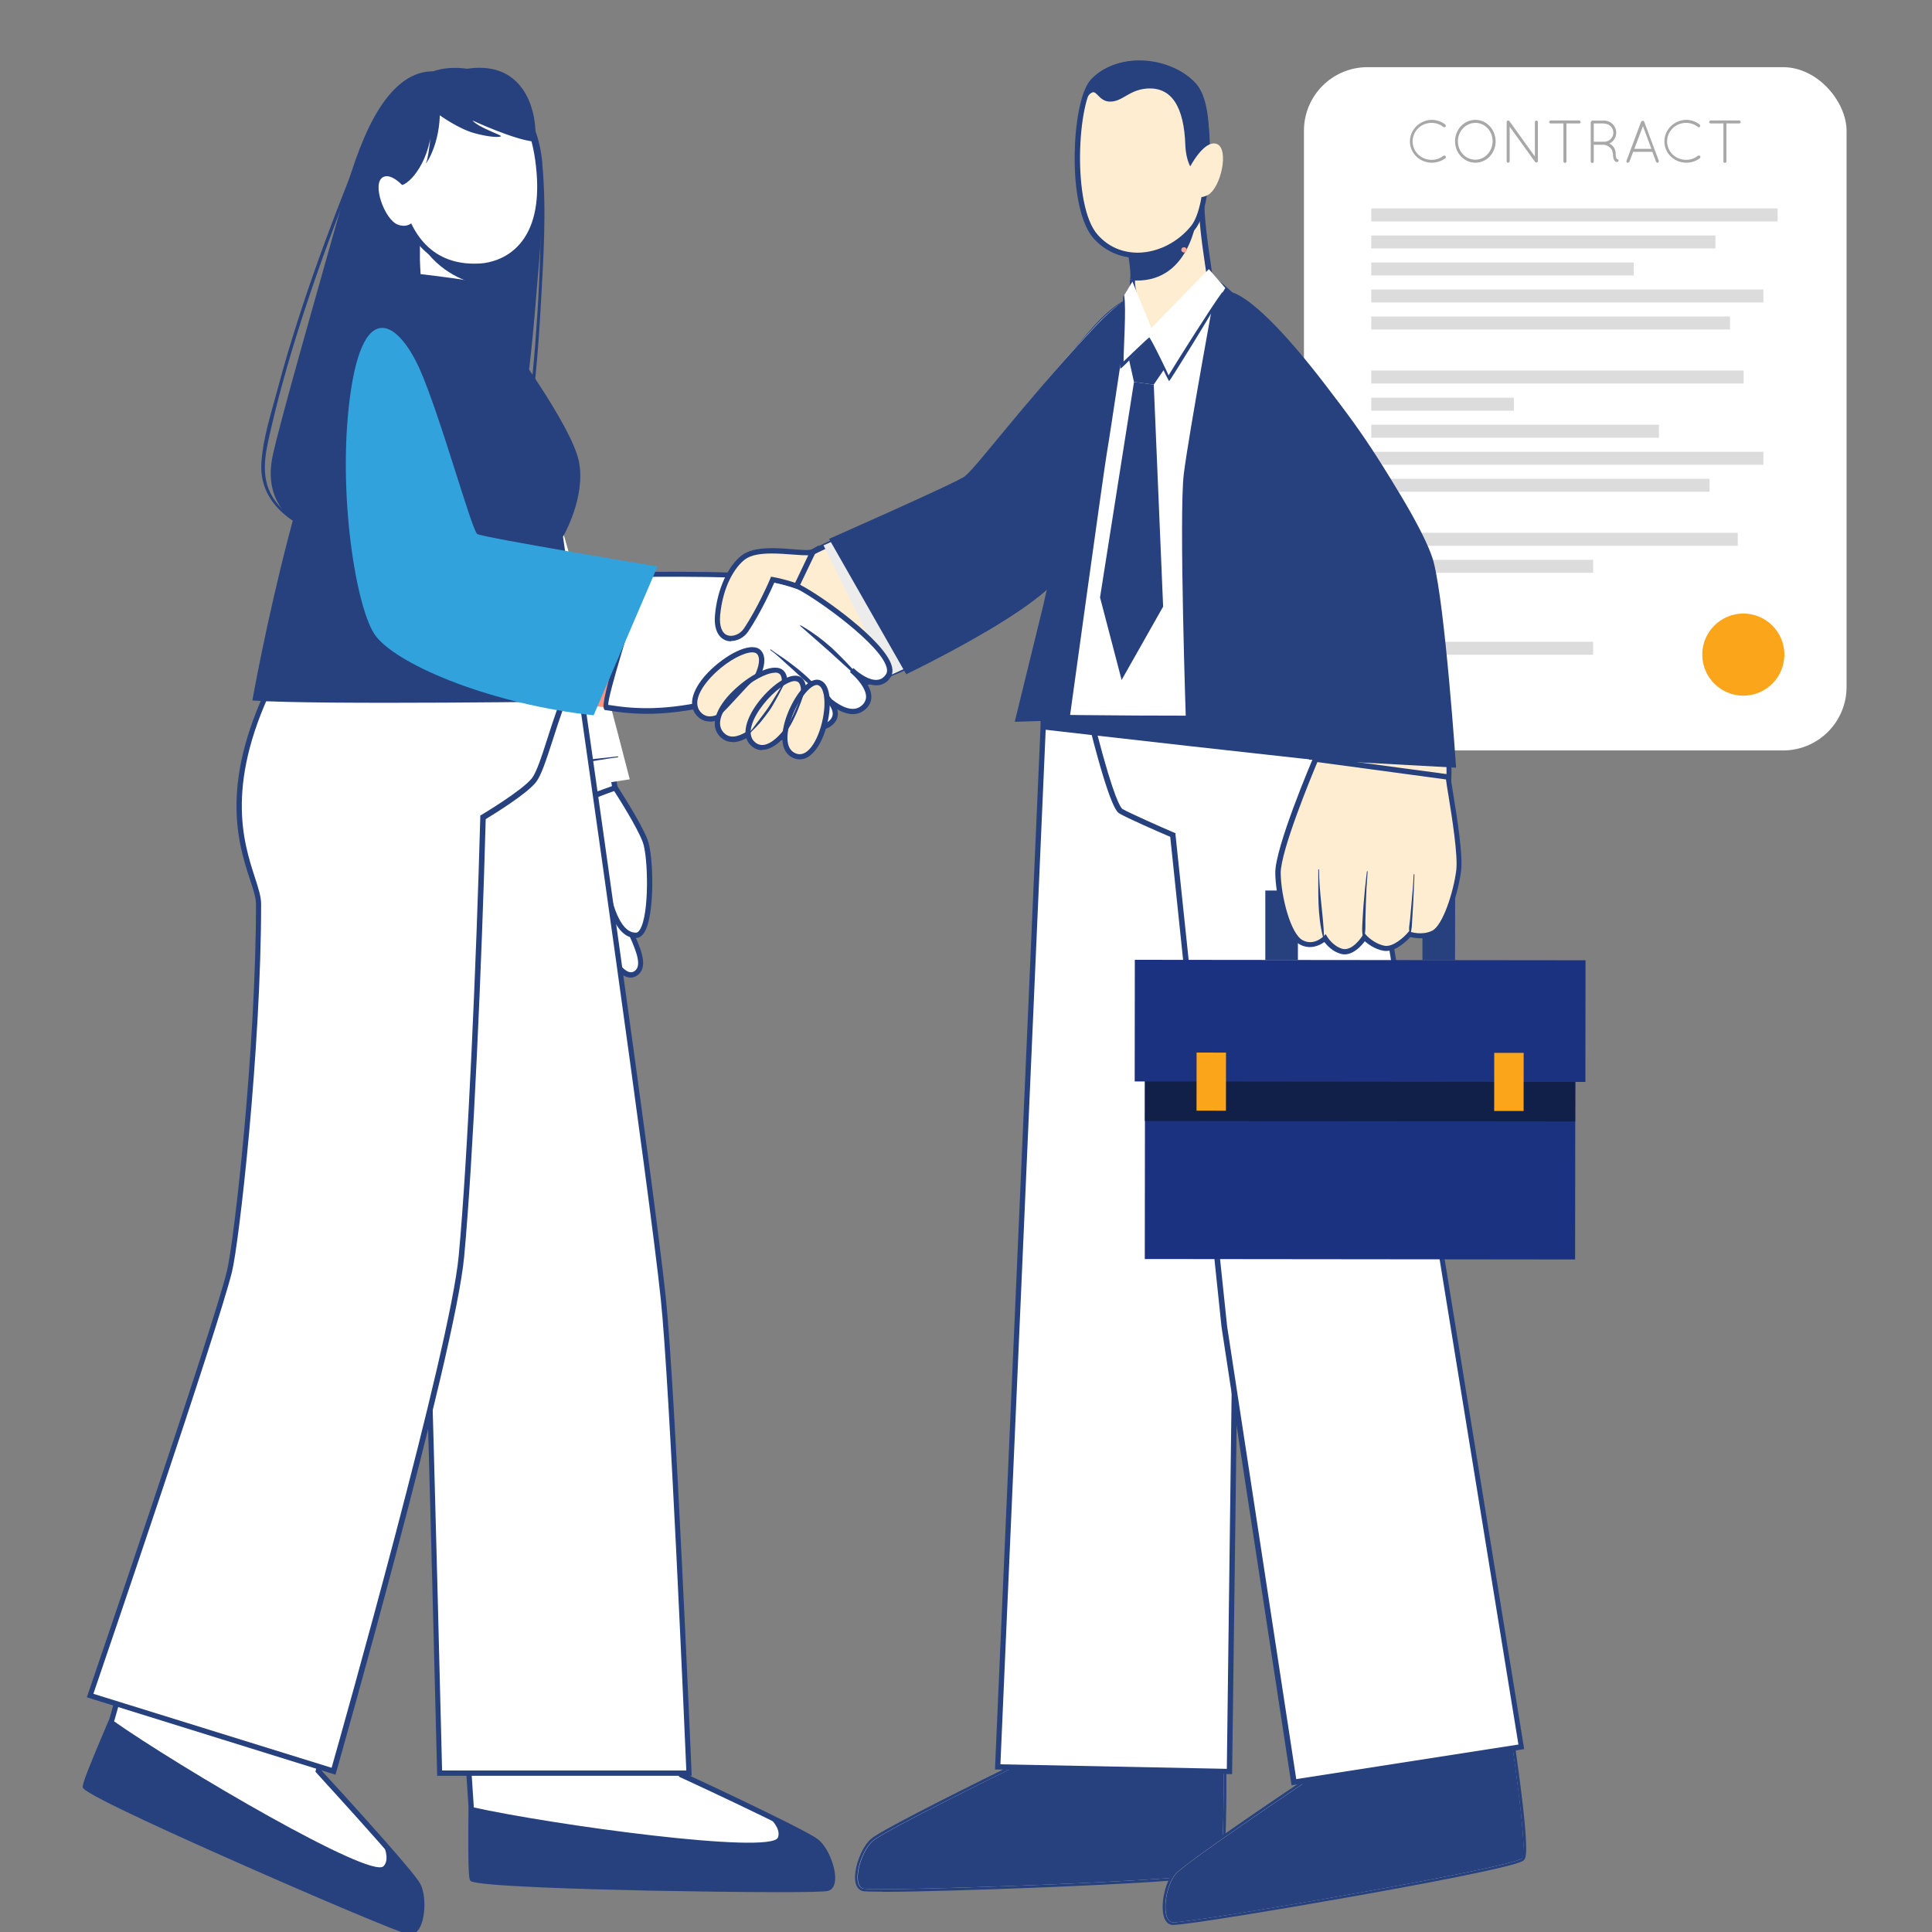<?xml version="1.0" encoding="UTF-8"?><svg id="info" xmlns="http://www.w3.org/2000/svg" viewBox="0 0 128 128"><rect x="0" y="0" width="128" height="128" fill="#808080" stroke="none"/><defs><style>.cls-1{fill:#ffa79d;}.cls-2{fill:#102048;}.cls-3{fill:#ff9480;}.cls-4{fill:#1b3280;}.cls-5{fill:#fff;}.cls-6{fill:#faa51a;}.cls-7{fill:#32a2dc;}.cls-8{fill:#ffedd2;}.cls-9{fill:#a8a8a8;}.cls-10{fill:#dcdcdc;}.cls-11{fill:#ececec;}.cls-12{fill:#c8c8c8;}.cls-13{fill:#26417e;}</style></defs><rect class="cls-5" x="86.39" y="4.45" width="35.95" height="45.27" rx="4.21" ry="4.21"/><rect class="cls-10" x="90.85" y="13.81" width="26.92" height=".86"/><rect class="cls-10" x="90.85" y="15.6" width="22.8" height=".86"/><rect class="cls-10" x="90.85" y="17.39" width="17.39" height=".86"/><rect class="cls-10" x="90.85" y="19.18" width="25.98" height=".86"/><rect class="cls-10" x="90.85" y="20.97" width="23.77" height=".86"/><rect class="cls-10" x="90.85" y="24.55" width="24.67" height=".86"/><rect class="cls-10" x="90.85" y="26.35" width="9.45" height=".86"/><rect class="cls-10" x="90.85" y="28.14" width="19.06" height=".86"/><rect class="cls-10" x="90.85" y="29.93" width="25.98" height=".86"/><rect class="cls-10" x="90.85" y="31.72" width="22.41" height=".86"/><rect class="cls-10" x="90.85" y="35.3" width="24.28" height=".86"/><rect class="cls-10" x="90.85" y="37.09" width="14.7" height=".86"/><rect class="cls-10" x="90.85" y="42.52" width="14.7" height=".86"/><circle class="cls-6" cx="115.5" cy="43.37" r="2.72"/><path class="cls-9" d="M94.85,7.94c.34,0,.66.12.9.31.04.04.05.1.02.14-.03.05-.1.05-.14.02-.22-.17-.49-.27-.78-.27-.7,0-1.26.55-1.26,1.23s.56,1.22,1.26,1.22c.3,0,.57-.1.78-.27.05-.03.11-.02.14.02.04.04.03.11-.01.14-.24.19-.56.3-.9.3-.8,0-1.45-.63-1.45-1.41s.65-1.42,1.45-1.43Z"/><path class="cls-9" d="M97.75,7.94c.75,0,1.33.64,1.34,1.42,0,.78-.59,1.42-1.34,1.42s-1.35-.64-1.35-1.42c0-.78.6-1.42,1.35-1.42ZM97.75,10.58c.62,0,1.13-.54,1.14-1.22,0-.69-.52-1.22-1.14-1.22s-1.16.53-1.16,1.22.52,1.22,1.16,1.22Z"/><path class="cls-9" d="M100.02,8.39v2.29c0,.05-.04.1-.1.1s-.1-.04-.1-.1v-2.57s0-.08.04-.11c.04-.03.11-.02.14.02l1.69,2.35v-2.28c0-.05.04-.1.1-.1.06,0,.1.04.1.1v2.58c0,.05-.04.1-.1.1-.03,0-.06-.01-.08-.04,0,0-.01,0-.02-.02l-1.68-2.33Z"/><path class="cls-9" d="M103.58,8.18h-.84c-.05,0-.1-.04-.1-.1,0-.05.04-.1.1-.1h1.88c.05,0,.1.04.1.1,0,.06-.04.1-.1.1h-.84v2.51c0,.05-.04.1-.1.1s-.1-.04-.1-.1v-2.51Z"/><path class="cls-9" d="M106.84,10.15c0-.2-.1-.33-.23-.42-.12-.09-.27-.13-.32-.14-.01,0-.02,0-.02,0h-.68v1.11c0,.05-.04.1-.1.1-.05,0-.1-.04-.1-.1v-2.61s.04-.09.09-.1h.8c.44,0,.8.36.8.8,0,.32-.19.6-.46.72.01,0,.02.01.04.02.18.1.38.31.38.62,0,.16.02.26.04.32.02.05.04.06.04.07.04,0,.09.02.11.06.01.05-.01.11-.06.13,0,0-.02,0-.05,0h0c-.05,0-.14-.04-.18-.13-.05-.09-.08-.22-.08-.46ZM106.28,8.18h-.69v1.21h.71c.32,0,.59-.28.59-.6s-.27-.6-.6-.6Z"/><path class="cls-9" d="M109.48,10.06h-1.28l-.25.66s-.05.06-.09.06c0,0-.02,0-.04,0-.05-.02-.08-.08-.06-.13l.97-2.59s.06-.06.1-.06c.04,0,.08.02.1.06l.97,2.59s0,.11-.05.13c-.02,0-.02,0-.04,0-.04,0-.08-.02-.09-.06l-.25-.66ZM108.28,9.86h1.13l-.56-1.5-.57,1.5Z"/><path class="cls-9" d="M111.71,7.94c.34,0,.66.12.9.31.04.04.05.1.02.14-.03.05-.1.05-.14.02-.22-.17-.49-.27-.78-.27-.7,0-1.26.55-1.26,1.23s.56,1.22,1.26,1.22c.3,0,.57-.1.78-.27.05-.03.11-.02.14.02.04.04.03.11-.01.14-.24.19-.56.3-.9.3-.8,0-1.45-.63-1.45-1.41s.65-1.42,1.45-1.43Z"/><path class="cls-9" d="M114.18,8.18h-.84c-.05,0-.1-.04-.1-.1,0-.05.04-.1.1-.1h1.88c.05,0,.1.04.1.1,0,.06-.04.1-.1.1h-.84v2.51c0,.05-.04.1-.1.1s-.1-.04-.1-.1v-2.51Z"/><path class="cls-8" d="M81.07,102.4s0,14.35,0,14.36c.01,2.74-.02,5.15-.16,6.39,0,0,0,.01,0,.02-.05.47-.11.77-.2.85,0,0,0,.01-.02.02-.81.56-22.74,1.31-23.52,1.08-.78-.23-.18-2.45.65-3.16.83-.71,9.1-4.75,9.1-4.75l.14-14.34,14-.46Z"/><path class="cls-13" d="M58.47,125.33c-.74,0-1.22-.01-1.34-.05-.16-.05-.37-.18-.45-.56-.17-.81.37-2.33,1.04-2.9.8-.68,8.06-4.25,9.04-4.73l.14-14.4h.17s14.18-.47,14.18-.47v.18c0,.14,0,14.24,0,14.36.02,3.14-.04,5.3-.16,6.41v.03c-.08.69-.17.87-.25.95l-.05.04c-.51.35-7.65.69-11.85.86-3.49.14-8.17.29-10.46.29ZM67.24,103.03l-.14,14.29-.1.05c-.08.04-8.25,4.04-9.06,4.73-.57.49-1.07,1.88-.92,2.56.04.17.11.27.21.3,1.23.34,22.36-.62,23.35-1.05.04-.06.1-.22.15-.75v-.03c.12-1.13.18-3.27.16-6.36h0s0-.25,0-14.18l-13.66.45Z"/><path class="cls-12" d="M81.07,113.81s0,2.94,0,2.95c.01,2.74-.02,5.15-.16,6.39,0,0,0,.01,0,.02-.08.46-.15.77-.2.85,0,0,0,.01-.02.02-.81.56-22.74,1.31-23.52,1.08-.78-.23-.18-2.45.65-3.16.83-.71,9.1-4.75,9.1-4.75l-.04-2.99,14.18-.4Z"/><path class="cls-13" d="M57.18,125.12c.77.23,22.7-.52,23.52-1.08.31-.21.39-3.41.37-7.28,0-.04,0-.08,0-.12l-14.15.33v.24s-8.25,4.04-9.08,4.75c-.83.71-1.43,2.93-.65,3.16Z"/><polygon class="cls-5" points="82.33 49.19 82.32 50.14 81.78 92.08 81.78 92.24 81.46 117.36 66.11 117.06 69.07 49.24 69.11 48.33 69.26 40.46 82.23 40.46 82.33 49.19"/><path class="cls-13" d="M81.63,117.54h-.18s-15.53-.31-15.53-.31l3.01-68.9.15-8.04h13.31l.11,8.9v.95s-.87,67.4-.87,67.4ZM66.29,116.89l14.99.3.87-68-.1-8.55h-12.62l-.15,7.7-3,68.55Z"/><path class="cls-8" d="M98.29,101.62s1.93,14.22,1.94,14.23c.38,2.72.67,5.11.71,6.36,0,0,0,.01,0,.02.01.47-.01.78-.08.87,0,0,0,.01-.01.02-.73.66-22.36,4.36-23.16,4.24-.8-.12-.5-2.41.22-3.22.73-.81,8.37-5.93,8.37-5.93l-1.8-14.23,13.81-2.35Z"/><path class="cls-13" d="M77.72,127.53s-.05,0-.07,0c-.17-.02-.39-.13-.52-.49-.28-.78.05-2.36.64-3.02.7-.78,7.42-5.3,8.32-5.9l-1.8-14.29.17-.03,13.99-2.38.02.18c.02.14,1.92,14.13,1.93,14.23.44,3.11.68,5.25.71,6.38v.02s0,0,0,0c.02.7-.05.88-.12.97l-.05.06c-.45.41-7.47,1.71-11.62,2.44-4.39.78-10.71,1.83-11.59,1.83ZM84.67,104.11l1.79,14.17-.09.06c-.08.05-7.63,5.12-8.34,5.91-.5.56-.81,2-.57,2.66.06.16.14.25.25.27.03,0,.06,0,.11,0,2.04,0,21.98-3.64,22.89-4.19.03-.07.07-.23.05-.76v-.02s0,0,0,0c-.04-1.14-.27-3.26-.71-6.33h0s-.03-.19-1.91-14.05l-13.47,2.29Z"/><path class="cls-12" d="M99.82,112.93s.4,2.91.4,2.92c.38,2.72.67,5.11.71,6.36,0,0,0,.01,0,.02-.01.47-.04.78-.08.87,0,0,0,.01-.01.02-.73.66-22.36,4.36-23.16,4.24-.8-.12-.5-2.41.22-3.22.73-.81,8.37-5.93,8.37-5.93l-.44-2.96,14-2.31Z"/><path class="cls-13" d="M77.68,127.36c.8.13,22.42-3.58,23.16-4.24.28-.25-.07-3.43-.61-7.26,0-.04-.01-.08-.02-.12l-13.98,2.23.05.24s-7.64,5.12-8.37,5.93c-.72.81-1.02,3.1-.22,3.22Z"/><path class="cls-5" d="M70.58,40.45s0,0,0,.01c.06.27.96,4.47,1.9,8.08.68,2.64,1.39,4.96,1.79,5.2.46.27,2.68,1.26,3.43,1.57l3.41,32.58,4.61,30.18,15.07-2.34-10.72-66.04-1.75-9.24h-17.74Z"/><path class="cls-13" d="M85.57,118.27l-.03-.17-4.61-30.18-3.4-32.48c-.84-.35-2.91-1.27-3.36-1.54-.16-.1-.59-.35-1.87-5.31-.97-3.72-1.9-8.05-1.91-8.09v-.05s0-.17,0-.17h18.06l.03.14,1.75,9.24,10.75,66.22-.17.03-15.24,2.37ZM70.8,40.63c.2.91,1.01,4.63,1.86,7.88,1.16,4.47,1.6,5.03,1.71,5.09.45.26,2.67,1.25,3.41,1.56l.1.04v.1s3.42,32.57,3.42,32.57l4.58,30,14.72-2.29-10.7-65.87-1.72-9.09h-17.38Z"/><path class="cls-13" d="M90.22,50.66c-1.83-.12-21.11-2.33-21.11-2.33l.15-7.87h1.32s0-.01,0-.01h17.74l1.75,9.24.16.97Z"/><path class="cls-8" d="M76.72,22.39c-2.21,6.91-5.94,14.03-7.02,15.44-2.9,3.77-11.6,7.49-14.25,7.97-1.15.21-3.9-7.21-3.19-8.23.71-1.02,11.53-5.15,12.05-5.7.37-.38,4.93-6.26,8.01-9.81,3.83-4.41,4.98-1.48,4.4.33Z"/><path class="cls-13" d="M55.39,45.97c-.31,0-.66-.31-1.07-.95-1.22-1.9-2.85-6.66-2.22-7.56.42-.6,3.65-2.02,7.83-3.8,1.99-.85,4.05-1.73,4.24-1.92.12-.12.72-.88,1.55-1.92,1.65-2.06,4.4-5.52,6.45-7.88,2.17-2.5,3.4-2.58,4.05-2.21.8.45.96,1.73.65,2.71h0c-2.24,7.02-6.01,14.13-7.05,15.49-2.92,3.8-11.62,7.54-14.36,8.03-.03,0-.05,0-.08,0ZM75.61,19.92c-.78,0-1.89.79-3.16,2.25-2.05,2.36-4.8,5.81-6.44,7.87-.87,1.09-1.45,1.81-1.57,1.95-.23.23-1.73.88-4.36,2-3.07,1.31-7.28,3.11-7.68,3.68-.46.66.93,5.15,2.23,7.17.39.61.65.81.79.79,2.71-.49,11.28-4.17,14.15-7.9,1.03-1.34,4.76-8.4,7-15.39.26-.83.15-1.94-.49-2.3-.13-.08-.29-.11-.46-.11Z"/><path class="cls-11" d="M54.56,36.13l4.27,8.67s9.08-3.94,11.25-6.75,6.08-12.33,6.67-15.36-.42-5.2-4.49-.77c-4.06,4.43-7.43,8.85-8.16,9.59-.73.74-9.54,4.62-9.54,4.62Z"/><path class="cls-13" d="M54.92,35.69l5.12,8.98s7.99-3.82,10.04-6.34,5.4-10.21,6.46-14.37c1.05-4.16.44-7.11-4.27-2.02s-7.37,8.78-8.34,9.61c-.45.38-9,4.15-9,4.15Z"/><circle class="cls-13" cx="57.07" cy="36.05" r=".47"/><circle class="cls-13" cx="59.29" cy="35.03" r=".47"/><path class="cls-13" d="M76.53,23.95c-1.05,4.16-4.41,11.85-6.46,14.37-.87,1.08-2.83,2.39-4.78,3.54l10.31-22.57c1.59-.43,1.65,1.83.93,4.66Z"/><path class="cls-5" d="M91.23,47.36c-.05.06-23.11.13-23.32-.11-.29-.33,4.91-25.31,7.28-28.4.51-.66,2.18-.84,3.6-.67.39.05.77.12,1.09.22,0,0,.02,0,.04,0,.33.11.61.24.8.39,3.95,3.15,7.27,14.17,8.05,17.48,1.29,5.45,2.65,10.84,2.46,11.06Z"/><path class="cls-13" d="M80.64,18.51s-1.88,10.23-2.21,12.89c-.33,2.66.15,16.7.15,16.7l14.48,1.07s-3.13-9.3-3.16-9.89c0,0-2.6-11.14-5.04-15.79-1.57-3-4.23-4.99-4.23-4.99Z"/><path class="cls-13" d="M93.07,49.18l-6.57-.49-4.69-29.15h0s.01.01.01.01l2.94,3.77c.03.06.07.12.1.18,2.44,4.65,5.04,15.79,5.04,15.79.04.59,3.17,9.89,3.17,9.89Z"/><path class="cls-13" d="M75.04,18.74s-1.54,10.36-1.7,11.22-2.49,17.75-2.49,17.75l-3.62.11,1.89-7.72s4.2-19.15,5.93-21.36Z"/><polygon class="cls-13" points="77.16 24.42 76.13 22.42 74.81 23.87 75.13 25.31 76.44 25.48 77.16 24.42"/><polygon class="cls-13" points="76.44 25.48 77.06 40.19 74.31 45.05 72.88 39.58 75.13 25.31 76.44 25.48"/><rect class="cls-4" x="81.46" y="60.53" width="17.28" height="28.51" transform="translate(15.23 164.81) rotate(-89.94)"/><rect class="cls-2" x="86.04" y="55.96" width="8.14" height="28.51" transform="translate(19.8 160.25) rotate(-89.94)"/><rect class="cls-4" x="75.18" y="63.61" width="29.86" height="8.06" transform="translate(180.15 135.37) rotate(-179.94)"/><polygon class="cls-13" points="83.83 59 83.83 63.6 85.99 63.6 85.99 60.99 94.24 60.99 94.24 63.61 96.4 63.61 96.41 59.01 83.83 59"/><rect class="cls-6" x="98.99" y="69.75" width="1.95" height="3.85" transform="translate(199.86 143.46) rotate(-179.94)"/><rect class="cls-6" x="79.27" y="69.73" width="1.95" height="3.85" transform="translate(160.42 143.4) rotate(-179.94)"/><path class="cls-8" d="M83.83,21.59c6.43,5.83,10.51,14.17,10.79,15.85.66,4.07,1.51,11.2,1.37,14.33-.05,1.16-8.84-.25-8.82-1.49.06-3.88-.46-12.41-.48-12.56-.16-1.04-2.07-5.73-4-10.82-1.93-5.09-1.55-7.77,1.16-5.32Z"/><path class="cls-13" d="M94.46,52.38c-.11,0-.22,0-.34,0-2.19-.07-7.15-.93-7.13-2.09.06-3.84-.46-12.31-.48-12.53-.11-.73-1.13-3.37-2.43-6.71-.5-1.28-1.03-2.66-1.57-4.07-1.3-3.41-1.58-5.78-.75-6.35.47-.33,1.21-.05,2.18.84h0c6.35,5.76,10.54,14.11,10.84,15.95.64,3.92,1.52,11.2,1.37,14.37-.02.4-.58.6-1.7.6ZM82.21,20.85c-.1,0-.18.02-.25.07-.54.37-.49,2.35.88,5.93.54,1.41,1.07,2.79,1.57,4.07,1.3,3.36,2.33,6.01,2.45,6.79.03.21.54,8.77.49,12.59,0,.63,3.99,1.65,6.79,1.74,1.36.05,1.68-.18,1.68-.26.15-3.15-.73-10.39-1.37-14.29-.24-1.45-4.12-9.75-10.73-15.75h0c-.63-.58-1.15-.88-1.5-.88Z"/><path class="cls-8" d="M86.23,62.44c.86.43,1.55-.29,1.55-.29,0,0,.38.67,1.09.87.81.23,1.53-.94,1.53-.94,0,0,.53.59,1.29.73.8.14,1.69-.93,1.69-.93,0,0,.79.28,1.54-.07.83-.39,1.53-2.77,1.71-4.14.17-1.37-.62-5.42-.7-6.2l-8.78-1.18s-2.52,5.92-2.49,7.56c.02,1.38.6,4.11,1.57,4.59Z"/><path class="cls-13" d="M89.09,63.23c-.09,0-.18-.01-.27-.04-.54-.15-.9-.55-1.08-.78-.34.25-.94.51-1.59.18h0c-1.07-.53-1.64-3.33-1.66-4.74-.03-1.66,2.4-7.39,2.51-7.63l.05-.12.13.02,8.92,1.2v.14c.03.21.1.65.19,1.21.26,1.59.64,4,.51,5.03-.16,1.27-.85,3.83-1.8,4.27-.64.3-1.3.18-1.56.11-.25.27-1.03,1.04-1.78.91-.57-.1-1.02-.44-1.24-.63-.22.3-.73.87-1.34.87ZM87.82,61.87l.12.2s.36.61.99.79c.67.19,1.33-.85,1.33-.86l.12-.2.16.18s.5.55,1.2.68c.55.1,1.3-.59,1.53-.87l.08-.09.11.04s.74.25,1.41-.07c.72-.34,1.43-2.59,1.61-4,.12-.98-.27-3.45-.51-4.93-.08-.47-.14-.85-.17-1.1l-8.52-1.15c-.36.85-2.45,5.91-2.43,7.37.02,1.5.65,4.03,1.47,4.44h0c.73.37,1.32-.23,1.35-.25l.16-.16Z"/><path class="cls-13" d="M87.65,62.07c-.38-1.46-.3-2.96-.31-4.45,0-.03.05-.03.05,0,0,1.49.28,2.96.33,4.44,0,.04-.06.05-.07,0Z"/><path class="cls-13" d="M90.29,62.04c-.07-.33-.04-.69-.02-1.03.02-.36.04-.73.07-1.09.06-.73.13-1.46.22-2.18,0-.03.05-.03.05,0-.06.73-.1,1.45-.12,2.18-.01.36-.02.73-.03,1.09,0,.34.02.7-.07,1.03-.01.05-.09.05-.1,0Z"/><path class="cls-13" d="M93.39,61.85c-.08-.29,0-.64.03-.93.03-.33.06-.66.09-.99.06-.66.12-1.33.15-1.99,0-.03.05-.03.05,0-.03.68-.05,1.35-.09,2.03-.02.33-.04.66-.06.99-.02.28-.01.64-.13.9,0,.01-.03.01-.03,0Z"/><path class="cls-13" d="M86.73,50.33l9.74.53s-.72-10.67-1.49-13.63c-.77-2.96-7.37-12.83-11.27-16.42-3.66-3.37-3.66-.57-2.28,3.38,1.38,3.95,4.83,13.5,4.95,14.19.12.7.35,11.94.35,11.94Z"/><path class="cls-13" d="M87.17,48.36c.37-.03.75,0,1.12,0,.37,0,.75.02,1.12.03.72.03,1.44.07,2.16.12.72.05,1.44.09,2.16.14.74.05,1.5.06,2.24.17.03,0,.03.05,0,.05-.74.03-1.5-.04-2.24-.07-.73-.03-1.47-.06-2.2-.09-.73-.03-1.47-.07-2.2-.11-.36-.02-.72-.05-1.08-.09-.36-.04-.73-.04-1.08-.12-.03,0-.02-.05,0-.05Z"/><path class="cls-8" d="M76.48,22.15c.38-.01,2.9-1.99,3.68-3.53.05-.11-.14-1.19-.32-2.52-.1-.81-.2-1.71-.23-2.54,0-.17-.57.16-.57.16l-1.06.3-3.52.98s.57,1.72.61,3.17c0,.12,0,.23-.02.34,0,.02,0,.03,0,.06-.08.65.82,3.61,1.44,3.58Z"/><path class="cls-13" d="M76.47,22.33c-.14,0-.28-.08-.41-.22-.61-.67-1.28-2.96-1.2-3.56l.18-.03h-.17c.02-.13.03-.24.02-.34-.04-1.4-.59-3.1-.6-3.12l-.06-.17,4.74-1.32c.51-.3.65-.22.71-.19.07.04.11.11.11.19.02.7.1,1.53.23,2.52.06.46.12.9.18,1.27.15,1.05.18,1.24.12,1.35-.8,1.58-3.36,3.6-3.83,3.62h0s0,0-.01,0ZM74.67,15.12c.15.48.53,1.84.56,3.04,0,.13,0,.25-.03.38v.05c-.07.52.57,2.69,1.1,3.28.08.09.13.11.15.11.33-.05,2.78-1.94,3.53-3.43,0-.07-.08-.61-.16-1.14-.05-.38-.12-.81-.18-1.28-.12-.94-.19-1.73-.22-2.41-.09.03-.21.09-.32.16l-.04.02-4.41,1.23ZM79.44,13.57h0s0,0,0,0Z"/><path class="cls-13" d="M75.04,18.51s0,.03,0,.06c.16.02.34.02.54.01,3.5-.2,3.79-4.66,3.79-4.66l-1.38.11-3.52.98s.57,1.72.61,3.17c0,.12,0,.23-.02.34Z"/><path class="cls-1" d="M78.44,16.73s-.1-.02-.13-.06c-.03-.04-.05-.08-.04-.13,0-.07.05-.13.11-.15.09-.03.19,0,.23.1.03.07,0,.15-.05.19-.03.03-.08.05-.12.05Z"/><path class="cls-8" d="M79.47,6.53c.84,1.74.7,7.15-.42,8.53-1.62,2-4.67,2.64-6.47.6-1.74-1.97-1.43-9.03-.15-10.32,1.89-1.9,5.79-1.38,7.03,1.19Z"/><path class="cls-13" d="M75.35,17.09c-1.12,0-2.15-.46-2.9-1.3-.81-.91-1.28-2.98-1.25-5.53.02-1.96.37-4.28,1.11-5.03.95-.96,2.43-1.38,3.96-1.12,1.51.25,2.76,1.13,3.35,2.36.85,1.76.73,7.27-.44,8.72-.94,1.17-2.35,1.88-3.75,1.91-.03,0-.06,0-.09,0ZM75.4,4.38c-1.11,0-2.13.39-2.84,1.09-1.18,1.19-1.55,8.15.16,10.08.71.8,1.63,1.2,2.72,1.19,1.3-.03,2.6-.69,3.48-1.78,1.09-1.35,1.19-6.69.39-8.34h0c-.54-1.12-1.7-1.93-3.1-2.17-.28-.05-.55-.07-.82-.07Z"/><path class="cls-13" d="M71.69,7.15c.19-.47.41-.94.69-1.03.28-.1.47.58,1.11.61.86.04,1.26-.75,2.45-.86,1.72-.15,2.5,1.27,2.59,3.71.08,2.18,1.4,2.36,1.4,2.36,0,0,.71-4.82-.68-6.39-1.39-1.57-4.51-2.21-6.56-.65-.75.57-1,2.25-1,2.25Z"/><path class="cls-8" d="M78.82,11.09s.96-1.87,1.8-1.55c.83.32.27,2.92-.6,3.38-.86.46-1.31-.33-1.31-.33l.11-1.5Z"/><path class="cls-5" d="M75.02,18.64l1.26,3.09,3.81-3.9,1.09,1.25s-3.72,6.19-3.75,5.91l-1.27-2.65-1.82,1.85.14-4.63.55-.91Z"/><path class="cls-13" d="M74.27,21.89c.05-.76.08-1.53.16-2.29,0-.03.05-.04.05,0,.15.74-.05,3.66-.04,4.35,0,0,0,0,0,0,.08-.08,1.69-1.63,1.71-1.6.28.42,1.21,2.35,1.27,2.52.59-.98,2.85-4.56,3.54-5.49.02-.03.06,0,.05.03-.52,1.04-3.51,5.85-3.55,5.84-.03.02-1.19-2.35-1.33-2.8-.27.34-1.9,2.08-1.91,1.97-.04-.77,0-1.75.04-2.51Z"/><path class="cls-5" d="M31.97,21.82c4.19,8.28,8.45,28.18,8.85,30.84.27,1.81-9.25,3.45-9.25,2.19,0-1.61-1.92-20.4-1.74-27.82.1-4.09,1.27-6.92,2.13-5.22Z"/><path class="cls-13" d="M33.02,55.46c-.59,0-1.06-.06-1.32-.19-.25-.13-.3-.3-.3-.42,0-.46-.16-2.39-.39-5.05-.55-6.54-1.48-17.5-1.35-22.77.08-3.16.78-5.69,1.64-5.88.22-.05.53.02.83.59h0c4.21,8.32,8.48,28.29,8.87,30.9.05.34-.15.68-.6,1-1.44,1.04-5.23,1.82-7.37,1.82ZM31.42,21.49s-.02,0-.04,0c-.51.11-1.28,2.16-1.37,5.55-.13,5.25.8,16.2,1.35,22.73.23,2.68.39,4.61.39,5.08,0,.04.06.08.11.11,1.1.56,6.6-.36,8.33-1.6.23-.17.5-.42.46-.67-.39-2.6-4.64-22.51-8.83-30.79h0c-.08-.16-.23-.41-.4-.41Z"/><path class="cls-5" d="M31.54,54.06c-.15,1.09.21,4.86.92,7.68.35,1.37,1.76,5.18,2.83,4.99,1.07-.19.75-1.34.75-1.34,0,0,.84,1.52,1.9,1.24,1.06-.29.51-2.06.51-2.06,0,0,.97,1.5,2.01,1.14,1.04-.36.19-2.05.19-2.05,0,0,.83,1.41,1.56.76.88-.79-.94-3.22-1.25-4.75-.07-.35-.92-7.14-.92-7.14l-8.5,1.53Z"/><path class="cls-13" d="M35.22,66.92c-1.32,0-2.72-4.31-2.93-5.13-.7-2.75-1.09-6.56-.93-7.75l.02-.13,8.8-1.59.02.18c.29,2.35.86,6.86.92,7.13.11.53.42,1.2.71,1.85.59,1.27,1.14,2.48.48,3.07-.19.17-.42.25-.65.21-.21-.03-.4-.14-.56-.28.06.3.07.62-.04.89-.1.25-.28.42-.55.51-.7.24-1.35-.23-1.77-.66.03.36.02.78-.16,1.11-.13.24-.34.4-.61.47-.75.2-1.37-.36-1.74-.81-.02.15-.07.3-.16.44-.16.25-.42.41-.77.47-.03,0-.07,0-.1,0ZM31.7,54.21c-.1,1.16.23,4.71.94,7.49.44,1.71,1.76,4.87,2.58,4.87.02,0,.04,0,.05,0,.25-.04.42-.14.53-.31.21-.33.09-.8.09-.81l-.37-1.38.69,1.25s.78,1.4,1.7,1.15c.18-.05.3-.15.39-.3.3-.54,0-1.53,0-1.54l-.37-1.19.68,1.04s.91,1.38,1.81,1.07c.17-.06.28-.16.34-.31.18-.45-.12-1.24-.25-1.5l.31-.17c.12.21.54.78.92.84.13.02.25-.02.36-.12.46-.42-.06-1.56-.57-2.66-.31-.67-.62-1.36-.74-1.93-.06-.32-.76-5.86-.9-6.97l-8.19,1.48Z"/><path class="cls-13" d="M40.65,63.63c-1.33-1.79-1.61-2.81-1.77-5,0-.04-.07-.05-.07,0-.03,2.16.13,3.49,1.76,5.07.08.08.15.02.08-.07Z"/><path class="cls-13" d="M38.48,64.66c-1.22-1.98-1.53-3.08-1.87-5.37,0-.03-.06-.03-.06,0,.15,2.27.34,3.59,1.82,5.41.07.08.17.04.11-.05Z"/><path class="cls-13" d="M35.95,65.23c-1.04-2.01-1.43-3.2-1.48-5.46,0-.05-.08-.06-.08,0-.17,2.31.3,3.8,1.5,5.49.08.12.13.1.06-.03Z"/><path class="cls-5" d="M40.76,52.19s1.53,2.34,1.98,3.52.5,6.18-.58,6.25c-1.39.09-1.99-2.79-2.1-4.24,0,0-3.22.22-4.1-1.76-.88-1.98,4.8-3.78,4.8-3.78Z"/><path class="cls-13" d="M42.09,62.14c-1.43,0-2.05-2.66-2.19-4.23-.71.02-3.3-.05-4.1-1.87-.15-.33-.14-.68.02-1.03.74-1.65,4.73-2.93,4.89-2.98l.13-.04.07.11c.06.1,1.55,2.37,2,3.55.39,1.03.5,5-.23,6.14-.14.22-.31.34-.51.35-.03,0-.05,0-.08,0ZM40.22,57.54v.17c.13,1.59.74,4.08,1.88,4.08.02,0,.03,0,.05,0,.08,0,.16-.07.24-.19.65-1.02.55-4.9.19-5.82-.38-1-1.58-2.89-1.89-3.37-.69.23-3.95,1.4-4.55,2.75-.12.26-.12.51-.02.75.82,1.84,3.9,1.66,3.93,1.65h.17Z"/><path class="cls-13" d="M41.77,61.86c-1.33-.83-1.35-2.74-1.56-4.14-.02-.11-.11-.13-.19-.1-1.36,0-3.27-.39-4.09-1.57-.02-.03-.08,0-.06.03.71,1.38,2.56,1.92,4.05,1.82.19,1.44.3,3.35,1.84,3.97,0,0,.02,0,0-.01Z"/><path class="cls-5" d="M41.73,51.63l-10.81,1.66s-1.72-20.06-1.79-26.8c-.06-6.74,2.36-8.39,4.95-1.5,2.6,6.89,7.64,26.63,7.64,26.63Z"/><path class="cls-13" d="M30.88,51.6c4.42-.99,9.22-1.37,10.05-1.49.04,0,.04.06,0,.06-.82.08-6.26,1.1-10.05,1.5-.04,0-.05-.06,0-.07Z"/><path class="cls-5" d="M54.83,125.1c-.75.24-22.73-.09-23.54-.62-.1-.06-.11-2.05-.08-4.77l-1.07-16.17,13.91.04,1.1,14.01s3.12,1.44,5.69,2.7c0,0,0,0,0,0,1.58.77,2.96,1.48,3.28,1.73.82.67,1.46,2.83.71,3.07Z"/><path class="cls-13" d="M51.53,125.36c-2.46,0-5.8-.05-8.45-.1-4.21-.09-11.36-.29-11.88-.63-.12-.08-.21-.13-.16-4.92l-1.08-16.35h.19s14.07.04,14.07.04l1.1,14.07c.54.25,3.3,1.53,5.6,2.66l.06.03c1.91.93,2.97,1.5,3.25,1.73.67.55,1.23,2.02,1.08,2.82-.07.37-.27.51-.43.56h0c-.2.07-1.53.09-3.36.09ZM54.78,124.93l.05.17-.05-.17c.1-.03.16-.13.19-.29.13-.67-.39-2.01-.96-2.48-.26-.21-1.35-.79-3.24-1.71l-.1-.05c-2.52-1.23-5.57-2.64-5.6-2.65l-.09-.04v-.1s-1.09-13.85-1.09-13.85l-13.56-.04,1.06,15.99c-.04,3.56.01,4.44.05,4.65,1.35.4,22.13.93,23.34.58Z"/><path class="cls-13" d="M54.83,125.1c-.75.24-22.73-.09-23.54-.62-.1-.06-.11-2.05-.08-4.77,5.43,1.21,19.9,3.17,20.33,2.03.17-.45-.18-.97-.69-1.45,1.58.77,2.96,1.48,3.28,1.73.82.67,1.46,2.83.71,3.07Z"/><path class="cls-5" d="M24.27,44.68s3.93,41.8,4.03,42.3c.01.07.04.84.08,2.1.22,6.9.76,28.4.76,28.4h16.52s-1.08-25.47-1.7-31.41c-.79-7.58-5.64-41.39-5.64-41.39h-14.05Z"/><path class="cls-13" d="M45.84,117.65h-16.88v-.17c0-.21-.54-21.58-.76-28.39-.05-1.61-.07-2.01-.08-2.07-.1-.51-3.87-40.61-4.03-42.32l-.02-.19h14.39l.02.15c.05.34,4.86,33.9,5.64,41.39.61,5.88,1.69,31.16,1.7,31.42v.18ZM29.3,117.3h16.17c-.1-2.31-1.1-25.61-1.69-31.21-.75-7.23-5.27-38.77-5.62-41.23h-13.71c.29,3.07,3.91,41.53,4.01,42.1,0,.04.02.1.08,2.12.21,6.49.7,26.18.75,28.23Z"/><path class="cls-5" d="M27.15,128c-.79-.06-20.95-8.82-21.49-9.62-.07-.09.68-1.93,1.76-4.43l4.45-15.67,12.86,5.16-3.63,13.91s2.33,2.53,4.22,4.68c0,0,0,0,0,0,1.16,1.32,2.17,2.5,2.36,2.86.5.94.26,3.17-.53,3.11Z"/><path class="cls-13" d="M27.18,128.17s-.03,0-.05,0h0c-.49-.04-6.67-2.68-10.89-4.55-3.86-1.7-10.38-4.63-10.73-5.15-.08-.12-.14-.2,1.74-4.6l4.49-15.83,13.19,5.29-.04.15-3.6,13.81c.39.42,2.46,2.68,4.16,4.61l.02.02c1.42,1.61,2.19,2.55,2.37,2.88.41.76.36,2.34-.09,3.01-.19.28-.4.35-.56.35ZM5.84,118.31c1.08.89,20.07,9.37,21.32,9.51v.17s0-.17,0-.17c.11.02.2-.06.29-.19.38-.57.41-2.01.07-2.66-.11-.2-.6-.86-2.34-2.83l-.07-.08h0c-1.86-2.11-4.13-4.58-4.15-4.61l-.06-.07.02-.09,3.59-13.76-12.54-5.03-4.39,15.48c-1.4,3.28-1.7,4.11-1.75,4.32Z"/><path class="cls-13" d="M27.15,128c-.79-.06-20.95-8.82-21.49-9.62-.07-.09.68-1.93,1.76-4.43,4.55,3.2,17.16,10.58,17.99,9.69.33-.35.21-.97-.08-1.6,1.16,1.32,2.17,2.5,2.36,2.86.5.94.26,3.17-.53,3.11Z"/><path class="cls-5" d="M5.97,112.33l16.12,5.01s7.87-27.62,8.47-34.12c.6-6.43,1.17-19.56,1.43-29.09,0,0,2.69-1.59,3.37-2.46.65-.83,1.3-4.01,2.64-7h-19.72c-4.71,9.15-1.17,13.23-1.17,15.22,0,9.64-1.46,22.43-1.92,24.32-.97,3.96-9.23,28.11-9.23,28.11Z"/><path class="cls-13" d="M22.21,117.57l-.17-.05-16.29-5.07.06-.17c.08-.24,8.28-24.18,9.23-28.09.46-1.9,1.92-14.67,1.92-24.28,0-.42-.17-.96-.4-1.64-.79-2.43-2.11-6.5,1.58-13.66l.05-.09h20.1l-.11.25c-.67,1.48-1.17,3.04-1.57,4.29-.42,1.29-.75,2.31-1.09,2.75-.63.81-2.87,2.17-3.34,2.46-.26,9.58-.83,22.58-1.43,29.01-.6,6.43-8.4,33.87-8.48,34.15l-.05.17ZM6.19,112.22l15.78,4.9c.67-2.35,7.85-27.78,8.42-33.91.6-6.43,1.17-19.5,1.43-29.08v-.1s.09-.05.09-.05c.03-.02,2.67-1.59,3.33-2.42.3-.39.63-1.38,1.03-2.64.38-1.19.86-2.65,1.48-4.08h-19.35c-3.56,6.97-2.28,10.93-1.51,13.3.23.71.41,1.27.41,1.75,0,9.64-1.46,22.46-1.93,24.37-.92,3.75-8.44,25.78-9.18,27.95Z"/><path class="cls-13" d="M35.55,19.34c-.32,3.92-.71,7.94-1.62,11.77-.71,2.98-2.32,5.29-5.56,5.61-3.01.29-7.15-.33-9.35-2.6-1.02-1.06-1.25-2.38-.98-3.8.38-1.96,3.43-12.59,4.36-15.91.56-2.02,1.13-4.07,2.04-5.97,1.93-3.99,3.99-3.67,4.29-3.72.27-.12,1.95-.61,4.11.41,1.19.57,1.96,1.53,2.35,2.75,1.16,3.57.66,7.78.36,11.45Z"/><path class="cls-13" d="M28,5.21c-2.64.82-3.61,3.45-4.54,5.8-1.3,3.27-2.55,6.56-3.63,9.91-.52,1.61-1.01,3.23-1.44,4.87-.42,1.56-.96,3.22-1.07,4.84-.19,2.68,2.08,4.23,4.39,4.93.11.03.17-.13.06-.17-1.31-.45-2.63-1.01-3.49-2.14-1.11-1.45-.73-3.1-.35-4.74.64-2.79,1.45-5.54,2.35-8.26.9-2.72,1.9-5.41,2.94-8.08.99-2.54,1.92-5.94,4.8-6.91.03,0,.02-.05,0-.04Z"/><path class="cls-13" d="M35.94,10.88c-.19-2.1-.98-4.22-3.04-5.11,0,0,0,0,0,0,2.65,1.26,2.9,4.37,2.93,6.95.02,2.71-.06,5.42-.23,8.12-.17,2.6-.39,5.22-.8,7.79-.44,2.78-1.3,5.32-3.26,7.4-.04.04.02.11.06.07,1.88-1.64,2.76-4.12,3.22-6.5.6-3.13.84-6.37,1.02-9.55.17-3.02.37-6.15.09-9.17Z"/><path class="cls-5" d="M27.85,19.87c.13.34,2.07,2.37,3.64,2.09.51-.09.13-2.91.13-2.91l.02-.21.27-3-3.71-1.75-.53-.23s-.02.83-.04,1.85c0,.05,0,.1,0,.15,0,.06,0,.11,0,.17,0,.15,0,.31,0,.47,0,.12,0,.23,0,.36,0,.13,0,.25,0,.37.03,1.24.17,2.5.22,2.65Z"/><path class="cls-13" d="M31.18,22.16c-1.63,0-3.37-1.9-3.49-2.23h0c-.06-.18-.2-1.52-.23-2.7v-.38c0-.12,0-.24,0-.36,0-.16,0-.32,0-.47,0-.05,0-.1,0-.16v-.15c.02-1.03.04-1.86.04-1.86v-.26s.78.33.78.33l3.83,1.81-.31,3.34c.18,1.32.28,2.96-.28,3.06-.11.02-.23.03-.34.03ZM28.01,19.81c.12.3,1.99,2.24,3.45,1.97.17-.12.17-1.39,0-2.71l.02-.25.26-2.88-3.89-1.82c0,.32-.02.91-.03,1.59v.14c0,.07,0,.12,0,.16,0,.16,0,.32,0,.47,0,.12,0,.23,0,.35v.38c.04,1.27.17,2.46.21,2.59Z"/><path class="cls-13" d="M27.64,15.71c1.14,2.21,3.11,2.92,4,3.12l.27-3-3.71-1.75-.53-.23s-.02.83-.04,1.85Z"/><path class="cls-5" d="M35.73,11.42c.42,5.27-2.69,6.11-3.82,6.2-1.03.08-4.55.23-5.51-4.97-.96-5.2,1.36-7.06,3.7-7.37,2.35-.31,5.22.87,5.63,6.13Z"/><path class="cls-13" d="M31.4,17.82c-2.74,0-4.57-1.8-5.18-5.13-.47-2.53-.21-4.49.76-5.82.89-1.23,2.18-1.63,3.1-1.75.95-.13,2.34-.07,3.58.93,1.3,1.05,2.06,2.85,2.26,5.36.17,2.17-.23,3.84-1.19,4.97-.99,1.16-2.29,1.38-2.8,1.42-.18.01-.35.02-.52.02ZM30.79,5.42c-.24,0-.47.02-.67.04-.85.11-2.04.48-2.86,1.61-.91,1.26-1.15,3.12-.7,5.55.63,3.38,2.47,5.04,5.33,4.83.47-.04,1.65-.24,2.56-1.3.9-1.05,1.27-2.64,1.1-4.71h0c-.19-2.41-.91-4.13-2.13-5.12-.87-.71-1.83-.9-2.63-.9Z"/><path class="cls-13" d="M26.54,12.28c.57-.03,2.06-1.61,2.1-4.37,0,0-.21,2.48-.4,2.84s.83-.89.9-3.11c0,0,1.23.89,2.28,1.18,1.05.29,1.69.28,1.77.21.08-.08-1.47-.56-1.89-1.05,0,0,2.8,1.3,4.09,1.4.15.01.33-3.05-1.67-4.36-1.99-1.3-5.15.11-6,.93,0,0-1,.14-2.08,1.62-1.08,1.47.27,4.75.89,4.71Z"/><path class="cls-5" d="M27.26,12.99s-1.14-1.66-1.89-1.25c-.75.41.1,2.8.98,3.14.88.33,1.2-.47,1.2-.47l-.28-1.41Z"/><path class="cls-13" d="M38.87,46.46s-17.75.26-22.15-.05c0,0,3.59-20.36,8.33-25.51.18-.2.37-.38.56-.55.29-.24.25-2.19.39-2.32.14-.14,5.9.61,5.97.75.07.14.37,1.97.37,1.97,1.31,1.66,5.51,7.42,6.01,9.8.49,2.38-1.05,5.01-1.05,5.01l1.59,10.89Z"/><path class="cls-3" d="M23.69,24.54c-1.05,5.06-.43,16.01,2.01,18,4.01,3.27,13.61,4.23,16.29,4.55,1.16.14,3.46-7.43,2.68-8.41-.77-.98-12.61-2.5-13.17-3.01-.39-.36-2.23-6.97-3.81-10.69-2.14-5.04-3.62-2.3-4.01-.44Z"/><path class="cls-5" d="M42.65,38.06s3.55-.03,5.86.05c1.29.05,3.51.33,4.44.8,1.4.7,6.8,4.54,5.89,5.87-.82,1.2-2.42-.38-2.42-.38,0,0,1.92,1.57.74,2.51-1.19.95-3.08-1.31-3.08-1.31,0,0,2.15,1.52.8,2.41-1.17.77-3.64-1.6-3.64-1.6,0,0,2.44,1.35,1.31,2.26-1.24,1-5.38-2.09-5.38-2.09-2.96.67-4.83.67-7.01.31-.4-.07,2.48-8.81,2.48-8.81Z"/><path class="cls-13" d="M51.9,49.03c-1.58,0-4.2-1.87-4.75-2.27-3.11.69-4.99.62-7,.29h-.08s-.06-.1-.06-.1c-.26-.43,1.45-5.79,2.49-8.94l.04-.12h.12s3.58-.04,5.87.05c1.29.05,3.55.33,4.51.82,1.29.65,5.61,3.68,6.05,5.39.07.29.04.53-.09.73-.21.31-.49.49-.83.52-.25.02-.5-.03-.74-.13.17.28.3.59.3.9,0,.34-.15.63-.45.87-.55.44-1.22.29-1.81-.04.03.1.04.2.04.3,0,.34-.18.62-.52.85-.53.35-1.28.14-1.97-.23,0,.04.02.08.02.12.02.2-.03.49-.36.75-.21.17-.47.24-.78.24ZM47.22,46.38l.06.05c1.12.84,4.25,2.84,5.17,2.09.17-.14.25-.28.23-.45-.01-.16-.1-.32-.23-.49-.71-.48-1.27-1.01-1.32-1.06l-.96-.92,1.17.65c.12.07.9.51,1.36,1.08.75.49,1.59.86,2.1.53.24-.16.36-.34.37-.56,0-.23-.12-.47-.29-.7-.51-.41-.88-.85-.92-.89l-.86-1.03,1.09.77s.56.4.93.89c.6.47,1.38.88,1.94.43.21-.17.31-.37.32-.6,0-.57-.59-1.2-.89-1.48-.11-.09-.17-.16-.18-.17l.23-.26s.08.07.18.16c.29.24.9.68,1.41.62.23-.02.42-.14.57-.37.08-.11.09-.26.04-.45-.39-1.52-4.57-4.51-5.87-5.17-.91-.46-3.1-.73-4.37-.78-2.04-.08-5.08-.06-5.73-.05-.99,2.99-2.45,7.71-2.48,8.48,1.95.31,3.8.36,6.84-.32l.08-.02Z"/><path class="cls-13" d="M54.68,46.12c-.16-.17-.32-.34-.47-.51-.31-.34-.61-.66-.96-.96-.33-.29-.68-.56-1.03-.82-.37-.28-.78-.52-1.15-.8-.03-.02-.06.02-.03.04.37.26.71.59,1.05.9.34.3.67.6,1,.91.32.3.67.57,1,.86.17.14.33.3.48.45.15.14.29.31.46.42.02.01.04-.01.03-.03-.1-.17-.25-.31-.38-.45Z"/><path class="cls-13" d="M56.82,44.73c-.21-.33-1.41-1.53-1.73-1.82-.63-.56-1.31-1.06-2.04-1.48-.03-.01-.05.02-.03.04.63.56,1.26,1.11,1.9,1.67.31.27,1.68,1.54,1.84,1.66.04.03.08-.03.06-.06Z"/><path class="cls-13" d="M52.71,47.48c-.21-.31-1.35-1.42-1.66-1.68-.29-.24-1.63-1.1-2.05-1.29-.03-.01-.05.02-.03.04.65.48,1.3.94,1.93,1.45.3.25,1.46,1.31,1.77,1.52.03.02.06-.02.05-.05Z"/><path class="cls-7" d="M39.33,47.39l4.23-9.86s-11.58-1.92-11.94-2.15-2.47-7.92-3.82-10.94c-1.36-3.02-3.69-4.79-4.59,1.69-.9,6.48.4,14.4,1.71,16.04,1.58,1.99,7.84,4.52,14.42,5.22Z"/><path class="cls-8" d="M53.87,36.56c-.51.29-3.43-.52-4.61.37-.79.59-1.55,1.99-1.72,3.84-.17,1.91,1.34,1.81,1.89.99.94-1.4,1.77-3.34,1.77-3.34.74.13,1.58.42,1.58.42l1.09-2.27Z"/><path class="cls-13" d="M48.44,42.49c-.12,0-.24-.02-.35-.06-.25-.09-.83-.44-.72-1.68.15-1.71.86-3.27,1.79-3.97.8-.6,2.3-.48,3.4-.39.51.04,1.09.09,1.23,0l.48-.27-1.4,2.92-.15-.05s-.74-.25-1.42-.39c-.2.46-.93,2.05-1.73,3.24-.27.4-.72.63-1.14.63ZM51.14,36.67c-.69,0-1.36.08-1.78.39-.65.49-1.47,1.75-1.65,3.72-.06.7.12,1.18.49,1.31.35.12.83-.07,1.08-.44.92-1.37,1.75-3.29,1.75-3.31l.05-.13.14.02c.57.1,1.18.29,1.46.38l.87-1.82c-.25,0-.59-.01-1.04-.05-.42-.03-.91-.07-1.39-.07Z"/><path class="cls-8" d="M50.29,43.2c-.9-.95-5.41,2.52-3.99,4.1,1.43,1.58,5.01-3.02,3.99-4.1Z"/><path class="cls-13" d="M47.03,47.8c-.34,0-.63-.13-.86-.38-.79-.88,0-2.2,1.02-3.14,1.14-1.05,2.65-1.79,3.22-1.19h0c.25.27.3.7.13,1.26-.4,1.32-1.91,3.13-3.18,3.42-.11.03-.22.04-.33.04ZM49.84,43.22c-.55,0-1.57.53-2.41,1.32-.89.83-1.63,1.96-1,2.65.22.24.5.32.85.24,1.11-.25,2.56-1.98,2.92-3.18.13-.43.11-.75-.04-.92h0c-.07-.07-.18-.11-.32-.11Z"/><path class="cls-8" d="M51.8,44.56c-.9-.95-5.41,2.52-3.99,4.1s5.01-3.02,3.99-4.1Z"/><path class="cls-13" d="M48.54,49.16c-.34,0-.63-.13-.86-.38-.8-.88,0-2.2,1.03-3.14,1.14-1.06,2.65-1.79,3.22-1.19h0c.25.27.3.7.13,1.26-.4,1.31-1.91,3.13-3.18,3.42-.11.03-.22.04-.33.04ZM51.35,44.57c-.55,0-1.56.53-2.41,1.31-.89.83-1.63,1.96-1,2.65.22.24.5.32.85.24,1.11-.25,2.56-1.98,2.92-3.18.13-.43.11-.75-.04-.92h0c-.07-.07-.18-.11-.32-.11Z"/><path class="cls-8" d="M52.98,45.04c-.95-.74-4.57,3.05-3.05,4.28,1.52,1.23,4.13-3.45,3.05-4.28Z"/><path class="cls-13" d="M50.49,49.7c-.24,0-.47-.08-.67-.25-.85-.69-.31-2.01.49-3.02.89-1.12,2.17-2,2.78-1.54h0c.27.21.37.6.29,1.14-.18,1.25-1.3,3.12-2.42,3.56-.16.06-.32.09-.47.09ZM52.67,45.12c-.48,0-1.39.65-2.09,1.54-.69.87-1.2,2-.54,2.53.23.18.49.22.79.1.97-.38,2.04-2.15,2.21-3.28.06-.4,0-.69-.16-.82h0c-.05-.04-.12-.06-.2-.06Z"/><path class="cls-8" d="M54.27,45.23c-1.09-.42-3.38,4.12-1.63,4.83,1.76.72,2.86-4.36,1.63-4.83Z"/><path class="cls-13" d="M52.98,50.31c-.13,0-.27-.03-.4-.08-.99-.41-.86-1.79-.4-2.95.51-1.3,1.45-2.48,2.16-2.21h0c.22.08.5.32.6.98.19,1.22-.33,3.27-1.25,3.99-.22.18-.46.27-.71.27ZM54.12,45.38c-.4,0-1.14.82-1.62,2.03-.4,1-.55,2.19.21,2.5.26.11.51.06.76-.13.79-.62,1.29-2.57,1.12-3.67-.06-.39-.19-.64-.38-.71h0s-.05-.02-.09-.02Z"/><path class="cls-13" d="M50.16,44.76c-.26.16-.48.36-.71.56-.24.21-.48.43-.7.66-.21.22-.42.46-.6.71-.19.27-.36.56-.56.81-.02.03.02.06.04.03.18-.26.42-.48.64-.71.22-.23.42-.46.64-.69.21-.22.41-.45.62-.67.22-.23.45-.43.66-.67.02-.02,0-.05-.03-.03Z"/><path class="cls-13" d="M51.95,45.18c-.19.3-.87,1.45-1.08,1.74-.21.29-.42.58-.64.86-.22.29-.43.6-.68.86-.02.02.01.06.04.04.25-.27.52-.51.76-.79.23-.28.45-.56.66-.86.21-.3.86-1.5.99-1.83.01-.03-.03-.04-.05-.02Z"/><path class="cls-13" d="M53.22,45.83c-.2.44-.38.9-.58,1.34-.1.22-.2.44-.3.65-.05.11-.09.21-.14.32-.05.11-.09.26-.17.36-.02.03.03.06.05.02.05-.13.16-.25.23-.37.06-.1.12-.2.17-.3.11-.21.21-.43.31-.65.18-.43.37-.89.49-1.34,0-.03-.04-.06-.06-.02Z"/></svg>